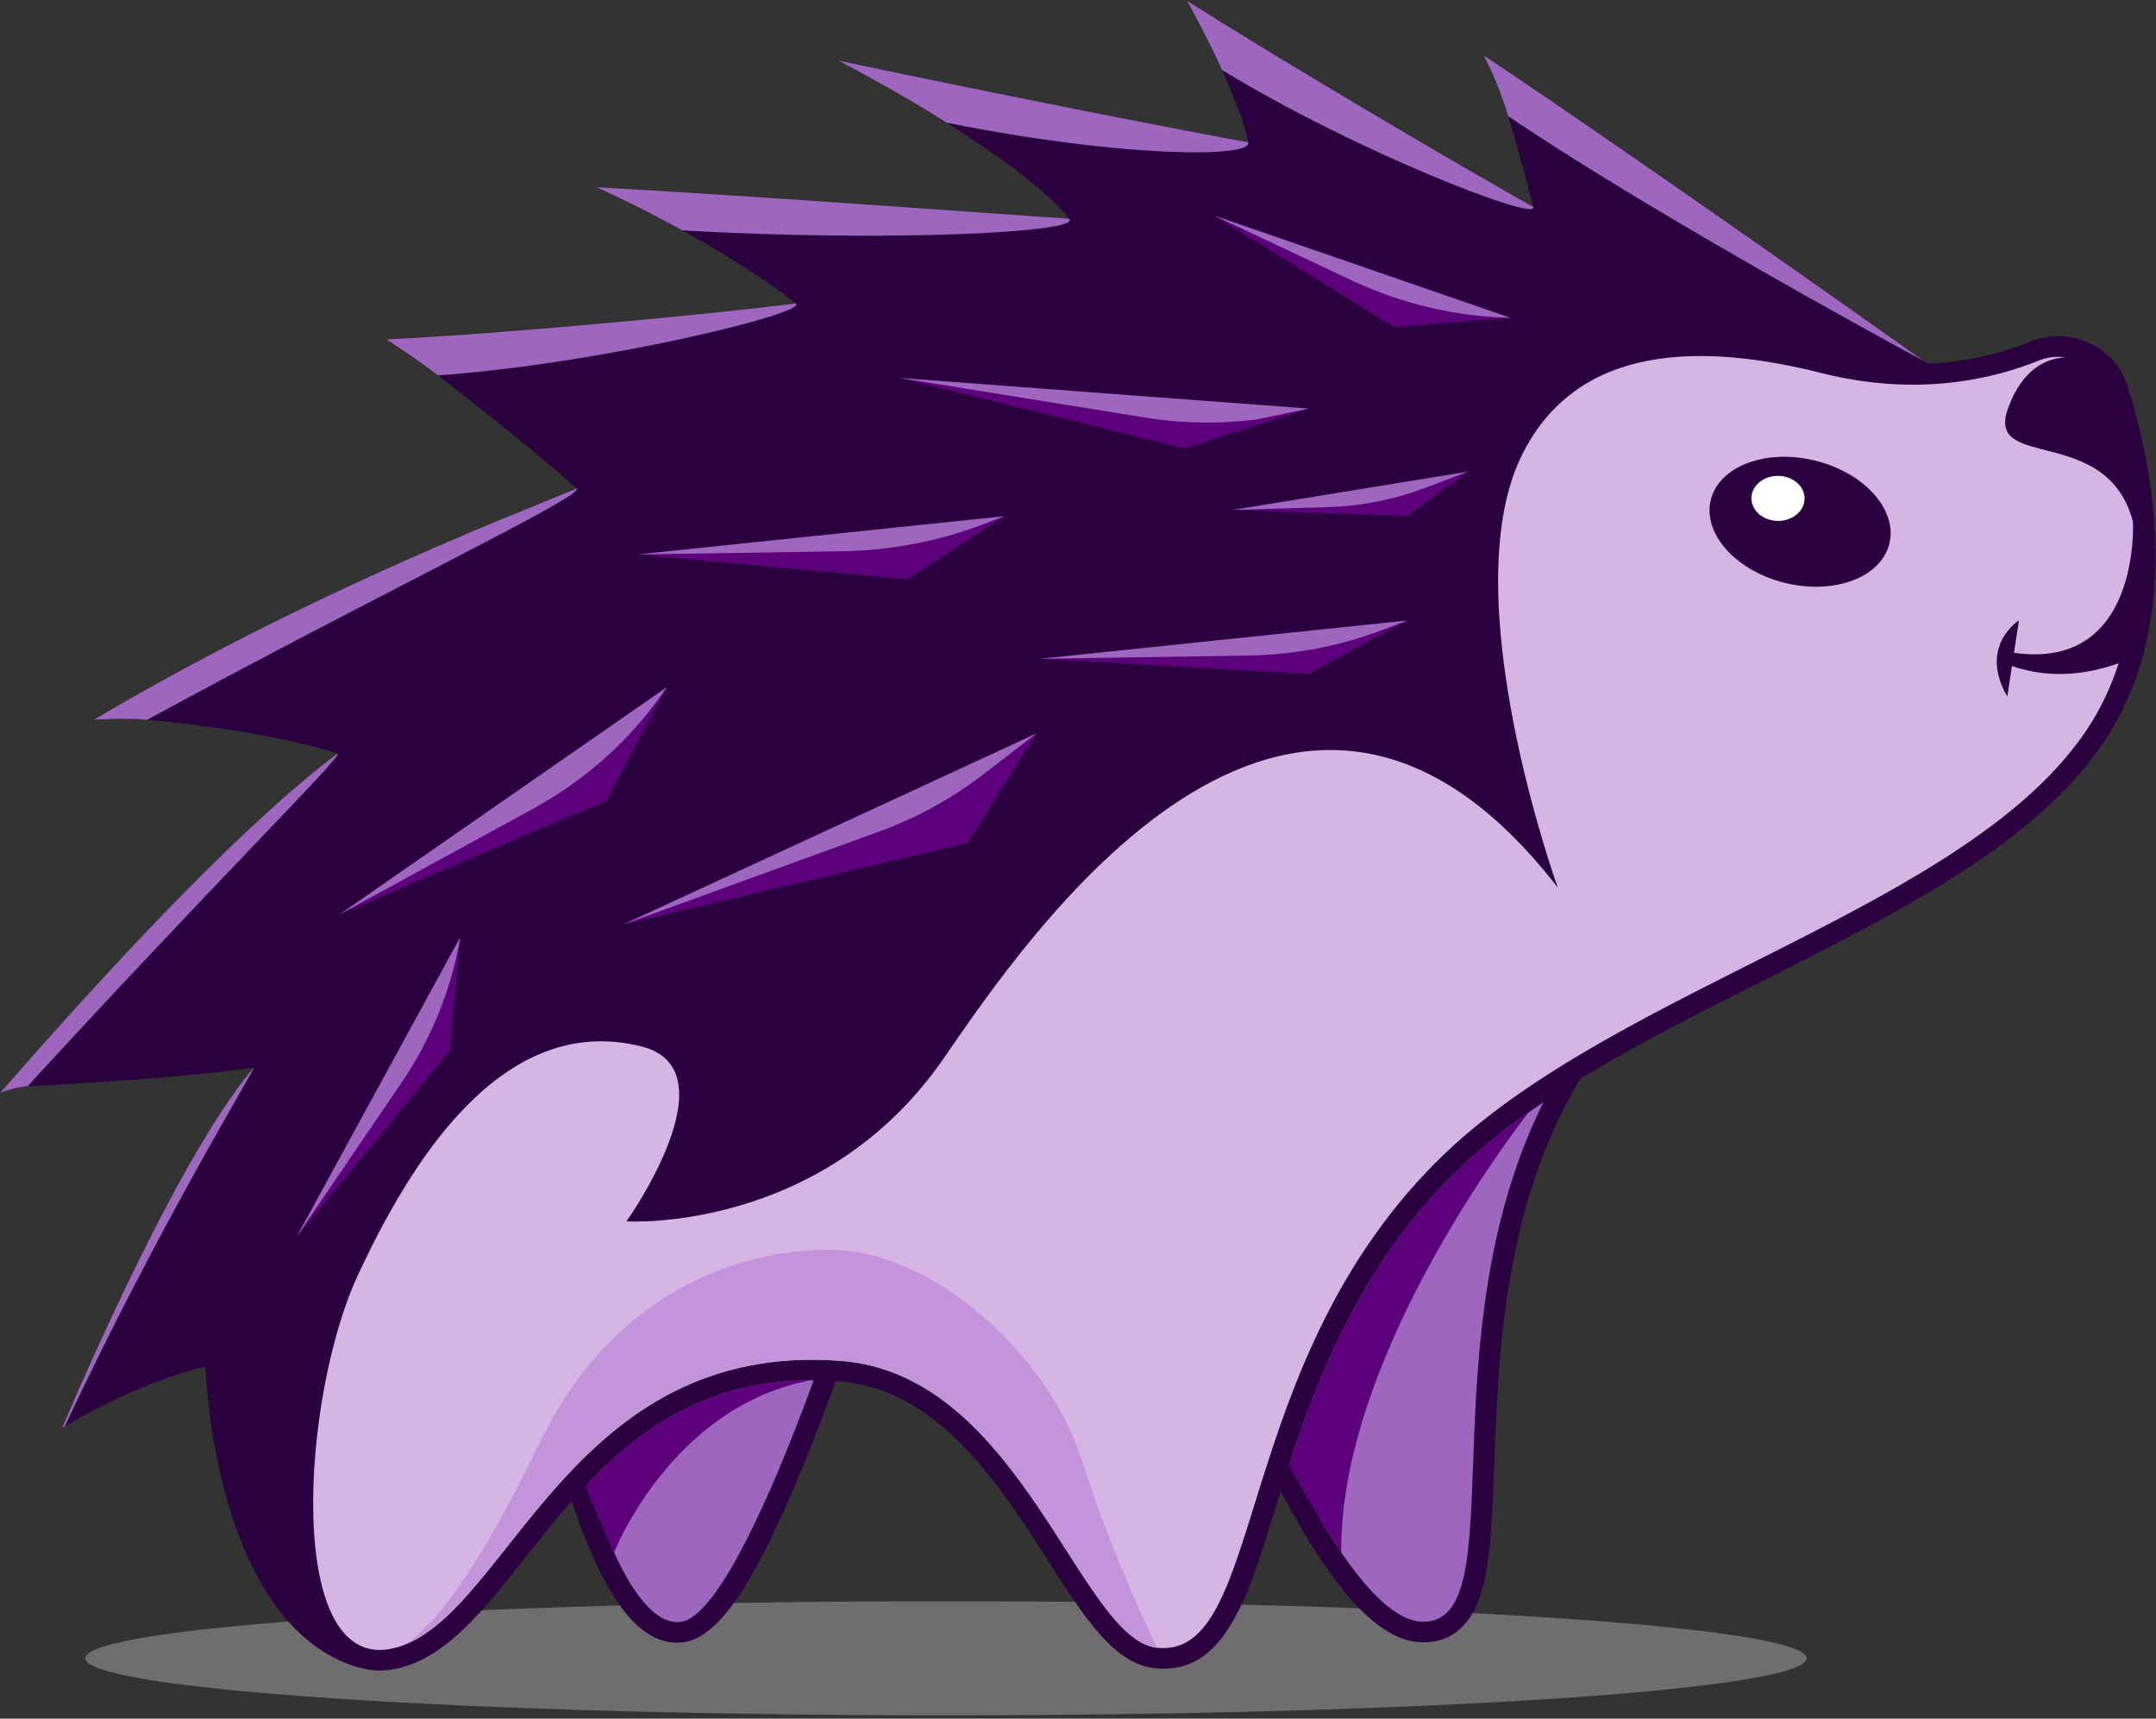 <svg xmlns="http://www.w3.org/2000/svg" width="202" height="161" viewBox="0 0 202 161">
  <rect x="0" y="0" width="202" height="161" fill="#333333" stroke="none"/>
  <g fill="none">
    <path fill="#CEC7D1" d="M88.629,160.693 C44.099,160.693 8,158.299 8,155.347 C8,152.394 44.099,150 88.629,150 C133.16,150 169.259,152.394 169.259,155.347 C169.259,158.299 133.16,160.693 88.629,160.693" opacity=".395"/>
    <path fill="#2B023F" d="M199.346,36.186 C198.465,33.381 195.85,31.496 192.838,31.496 C191.941,31.496 191.063,31.668 190.229,32.006 C188.092,32.872 184.759,33.886 180.592,34.074 C172.172,28.112 151.753,13.708 139.638,5.627 C139.638,5.627 141.336,10.43 143.679,19.403 C143.679,19.403 124.524,8.875 111.77,0.786 C111.77,0.786 116.536,10.256 116.93,13.323 C116.93,13.323 101.763,10.775 79.585,6.099 C79.585,6.099 96.082,15.076 100.144,20.481 C100.144,20.481 80.3,19.173 56.927,17.872 C56.927,17.872 68.774,23.711 74.553,28.427 C74.553,28.427 53.367,31.462 37.227,32.23 C37.227,32.23 49.197,41.348 54.029,45.763 C54.029,45.763 33.876,53.517 9.809,67.134 C9.809,67.134 22.491,67.746 31.635,70.587 C31.635,70.587 20.606,80.073 0.902,101.826 C0.902,101.826 13.555,101.372 23.765,100.027 C23.765,100.027 15.77,112.085 5.829,133.747 C5.829,133.747 12.648,129.543 19.251,128.021 C19.251,128.021 19.96,152.336 33.695,156.232 L33.706,156.215 C34.379,156.421 35.021,156.494 35.579,156.494 C36.25,156.494 36.951,156.394 37.663,156.196 C42.022,154.988 45.321,150.825 49.14,146.004 C50.549,144.227 52.001,142.396 53.564,140.627 C53.998,141.948 54.561,143.524 55.237,145.116 C57.742,151.015 60.426,153.883 63.442,153.883 C63.672,153.883 63.904,153.866 64.133,153.831 C67.982,153.242 71.551,146.017 74.534,139.027 C76.054,135.465 77.392,131.907 78.302,129.387 C78.41,129.394 78.516,129.397 78.623,129.405 C87.888,130.109 93.601,139.03 98.192,146.199 C101.652,151.601 104.384,155.869 108.199,156.278 C108.467,156.307 108.734,156.321 108.994,156.321 C114.825,156.321 116.874,149.731 119.469,141.387 C119.641,140.832 119.818,140.264 119.999,139.686 C120.526,140.693 121.099,141.745 121.71,142.803 C125.974,150.184 129.749,153.799 133.25,153.853 L133.349,153.854 C136.253,153.854 138.168,151.965 139.042,148.239 C139.695,145.456 139.834,141.632 139.996,137.203 C140.368,126.989 140.88,113.042 148.053,101.055 C153.357,97.821 159.208,94.875 164.951,91.985 C178.319,85.255 190.947,78.899 197.282,69.255 C200.45,64.432 202.02,58.514 201.949,51.664 C201.886,45.52 200.499,39.856 199.346,36.186"/>
    <path fill="#9E66BF" d="M76.091,129.307 C66.485,129.307 60.161,133.656 55.102,138.949 C56.439,143.265 59.796,152.542 63.825,151.926 C67.751,151.326 73.567,136.626 76.231,129.31 C76.185,129.309 76.137,129.307 76.091,129.307 M136.828,109.377 C127.879,117.897 123.683,128.368 120.852,137.019 C123.793,142.94 128.939,151.858 133.282,151.926 C142.024,152.063 133.506,125.559 144.606,103.257 C141.751,105.173 139.116,107.199 136.828,109.377"/>
    <path fill="#D6B5E5" d="M170.2,43.184 C165.593,41.999 161.167,43.588 160.313,46.733 C159.46,49.879 162.502,53.388 167.108,54.573 C171.715,55.758 176.142,54.169 176.996,51.024 C177.849,47.879 174.807,44.368 170.2,43.184 Z M198.501,62.132 C197.822,64.237 196.882,66.285 195.613,68.216 C184.639,84.925 151.981,92.253 135.443,107.999 C115.153,127.318 118.744,155.469 108.416,154.362 C101.148,153.583 95.695,128.769 78.777,127.483 C53.238,125.543 47.631,151.43 37.121,154.342 C26.611,157.254 28.134,131.003 33.563,119.381 C38.357,109.117 46.956,94.728 60.1,98.029 C68.797,100.214 58.697,114.415 58.697,114.415 C58.697,114.415 77.091,115.575 88.435,99.122 C95.97,88.194 120.931,50.813 145.951,83.148 C145.951,83.148 136.149,56.01 142.508,42.809 C147.725,31.976 159.733,32.192 170.662,34.947 C179.622,37.206 186.721,35.516 190.99,33.786 C191.823,33.448 192.694,33.358 193.521,33.474 C191.945,33.547 189.522,34.362 188.12,38.301 C186.028,44.181 197.409,39.661 199.844,48.879 C199.844,48.879 200.593,62.869 188.695,61.151 L189.16,58.117 C189.16,58.117 185.329,60.515 188.067,65.255 L188.506,62.39 C190.902,63.228 194.291,63.636 198.501,62.132 Z M199.845,48.879 L199.844,48.879 L199.844,48.878 L199.845,48.879 Z"/>
    <path fill="#5C007B" d="M136.828,109.377 C127.803,117.97 123.612,128.546 120.781,137.24 C122.365,140.388 125.665,145.428 125.665,145.428 C125.493,127.981 140.494,107.731 143.192,104.232 C140.88,105.858 138.732,107.563 136.828,109.377 M54.876,139.187 C55.757,141.702 57.53,145.428 57.53,145.428 C57.53,145.428 62.898,131.753 75.943,129.31 C66.278,129.356 59.946,133.815 54.876,139.187"/>
    <path fill="#C393DB" d="M37.121,154.342 C47.631,151.43 53.238,125.543 78.777,127.483 C95.695,128.769 101.148,153.583 108.416,154.362 C108.416,154.362 104.498,146.573 101.342,136.741 C98.186,126.909 87.43,117.078 77.658,117.078 C67.885,117.078 56.812,122.199 50.631,135.032 C41.321,154.362 37.121,154.342 37.121,154.342"/>
    <path fill="#9E66BF" d="M74.553,28.427 C67.345,29.365 47.582,31.254 36.213,31.796 C36.213,31.796 38.8,33.429 41.032,35.163 C56.188,34.106 75.862,29.297 74.553,28.427 Z M54.028,45.763 C47.282,48.559 28.322,55.858 8.79,67.43 C8.79,67.43 11.37,67.21 13.787,67.43 C35.435,55.647 54.818,46.435 54.028,45.763 Z M100.144,20.481 C92.806,20.013 72.21,18.45 55.921,17.543 C55.921,17.543 60.086,19.429 63.935,21.584 C83.5,22.711 101.716,21.745 100.144,20.481 Z M31.635,70.587 C23.951,76.336 12.855,87.675 0.049,102.349 C0.049,102.349 1.519,101.803 2.59,101.755 C20.395,82.352 32.213,70.743 31.635,70.587 Z M180.244,33.822 C180.244,33.822 154.552,15.558 139.009,5.189 C139.009,5.189 140.276,7.432 141.304,10.88 C155.794,20.671 180.244,33.822 180.244,33.822 Z M23.765,100.027 C18.803,105.879 12.158,118.983 5.829,133.747 C5.829,133.747 5.916,133.694 6.073,133.6 C15.269,114.075 24.017,99.994 23.765,100.027 Z M143.679,19.403 C138.019,16.25 121.132,6.366 111.232,0.087 C111.232,0.087 113.152,3.533 114.489,6.547 C126.88,14.141 144.073,20.809 143.679,19.403 Z M88.703,11.493 C83.927,8.463 78.583,5.688 78.583,5.688 C95.497,9.253 111.789,12.418 116.93,13.323 C117.513,14.809 105.055,14.79 88.703,11.493 Z"/>
    <polyline fill="#5C007B" points="113.765 20.197 130.602 30.644 141.525 29.776 113.765 20.197"/>
    <path fill="#9E66BF" d="M141.525,29.776 L113.765,20.197 L126.657,26.272 C131.276,28.449 136.319,29.643 141.449,29.774 L141.525,29.776"/>
    <polyline fill="#5C007B" points="84.307 35.411 110.974 42.017 122.603 38.279 84.307 35.411"/>
    <path fill="#9E66BF" d="M122.603,38.279 L84.307,35.411 L107.847,39.207 C111.122,39.679 114.449,39.709 117.733,39.298 L122.603,38.279"/>
    <polyline fill="#5C007B" points="137.546 44.181 131.856 48.356 115.523 47.767 137.546 44.181"/>
    <path fill="#9E66BF" d="M137.546,44.181 L115.523,47.767 L124.485,47.5 C127.572,47.408 130.621,46.803 133.499,45.713 L137.546,44.181"/>
    <polyline fill="#5C007B" points="94.119 48.356 84.997 54.272 59.719 51.941 94.119 48.356"/>
    <path fill="#9E66BF" d="M94.119,48.356 L59.719,51.941 L78.922,51.641 C83.42,51.571 87.868,50.722 92.06,49.135 L94.119,48.356"/>
    <polyline fill="#5C007B" points="131.856 58.129 122.603 63.141 97.456 61.715 131.856 58.129"/>
    <path fill="#9E66BF" d="M131.856,58.129 L97.456,61.715 L116.981,61.41 C121.266,61.343 125.503,60.534 129.497,59.023 L131.856,58.129"/>
    <polyline fill="#5C007B" points="97.118 68.704 90.669 78.965 58.394 86.608 97.118 68.704"/>
    <path fill="#9E66BF" d="M58.394,86.608 L97.118,68.704 L92.138,72.538 C89.186,74.811 85.888,76.62 82.362,77.901 L58.394,86.608"/>
    <polyline fill="#5C007B" points="31.807 85.669 56.794 75.021 62.478 64.373 31.807 85.669"/>
    <path fill="#9E66BF" d="M31.807,85.669 L62.478,64.373 L62.393,64.498 C59.222,69.166 54.952,73.03 49.937,75.769 L31.807,85.669"/>
    <polyline fill="#5C007B" points="43.127 87.79 42.141 98.442 27.795 115.861 43.127 87.79"/>
    <path fill="#9E66BF" d="M27.795,115.861 L43.127,87.79 C42.295,92.672 40.412,97.329 37.603,101.454 L27.795,115.861"/>
    <path fill="#FFF" d="M169.075,46.731 C169.054,47.895 167.921,48.82 166.546,48.796 C165.171,48.773 164.073,47.809 164.094,46.645 C164.115,45.481 165.247,44.556 166.623,44.58 C167.998,44.604 169.096,45.567 169.075,46.731"/>
  </g>
</svg>
